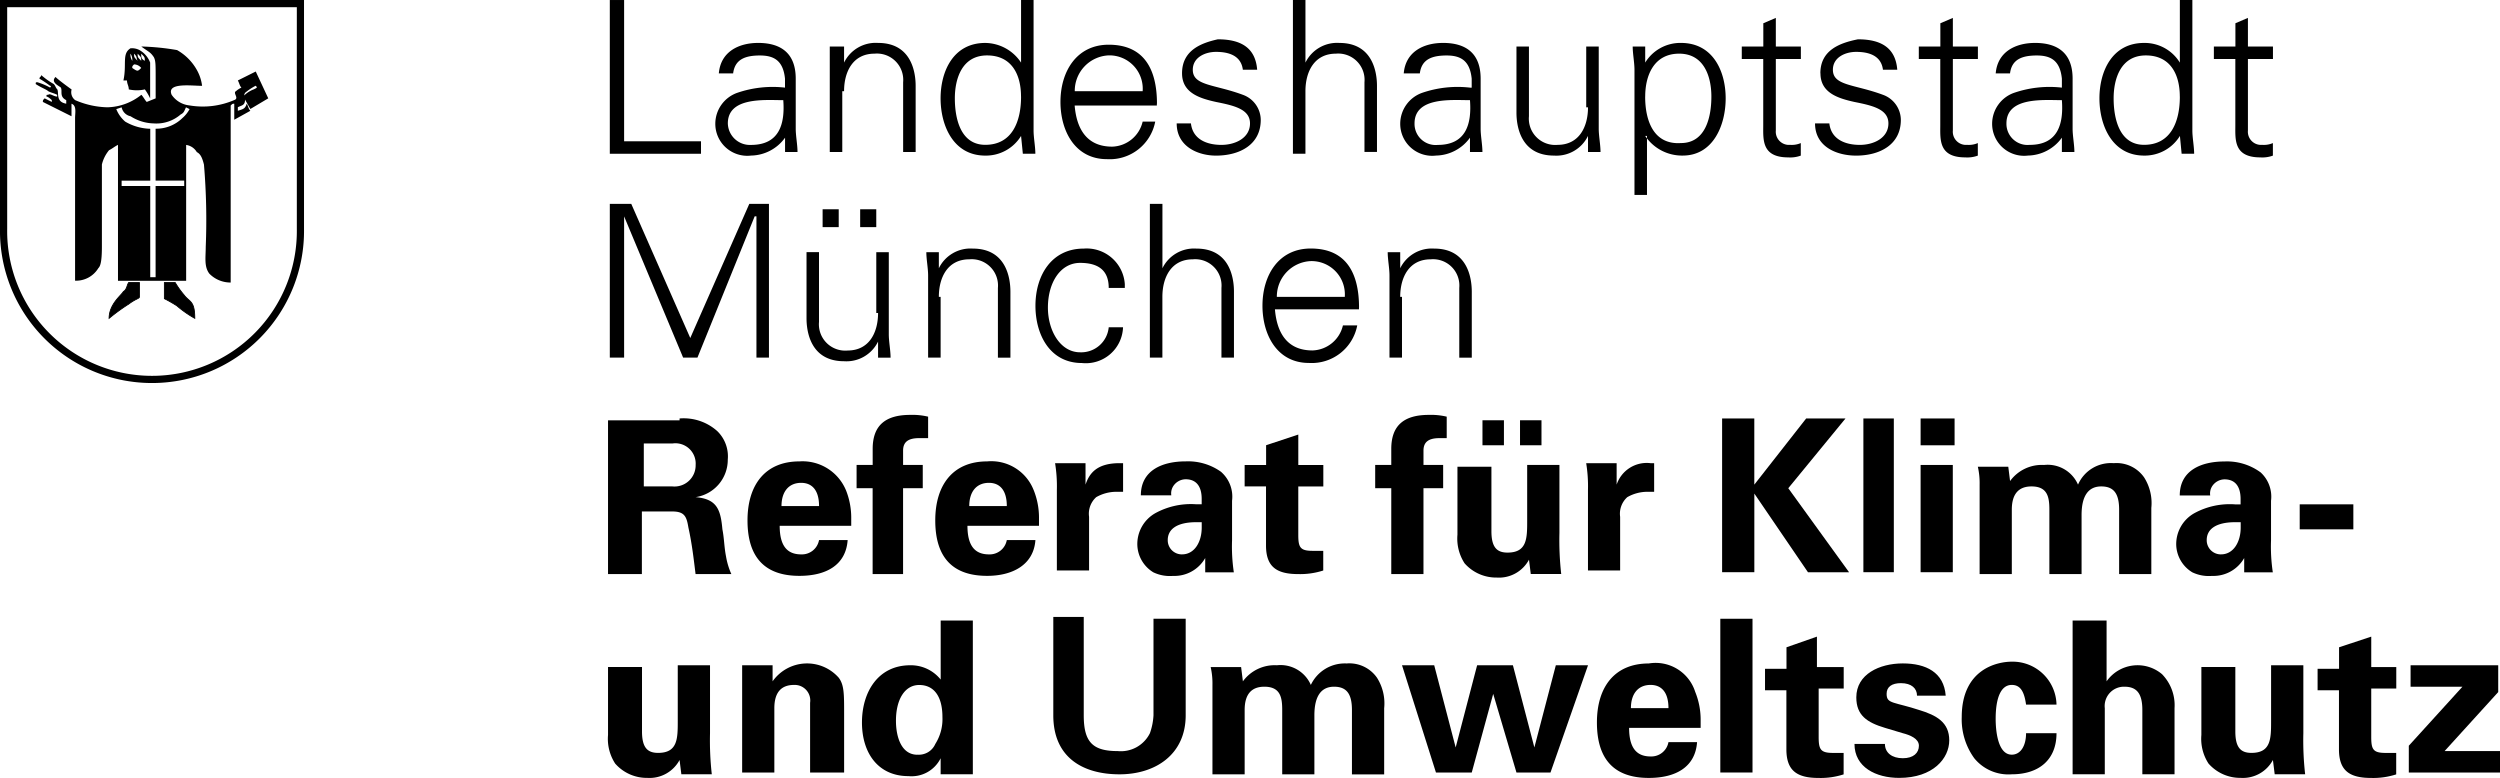 <?xml version="1.0" encoding="UTF-8"?> <svg xmlns="http://www.w3.org/2000/svg" width="164.236" height="51.104" viewBox="0 0 164.236 51.104"><g id="logo-rku" transform="translate(0.236 0.001)"><path id="Pfad_133" data-name="Pfad 133" d="M35.64,21.6V12.322h0L39.517,21.6h.94l3.759-9.281h.117V21.6h.822V11.5H43.863l-3.877,8.811L36.11,11.5H34.7V21.6Z" transform="translate(5.125 1.893)"></path><path id="Pfad_134" data-name="Pfad 134" d="M50.4,18.614c0,1.292-.587,2.467-2,2.467a1.729,1.729,0,0,1-1.88-1.88V14.619H45.7v4.347c0,.822.235,2.819,2.467,2.819A2.31,2.31,0,0,0,50.4,20.493h0v1.057h.822c0-.47-.117-1.057-.117-1.527v-5.4h-.822v3.994Zm-2.585-5.639V11.8H46.757v1.175Zm2.467,0V11.8H49.224v1.175Z" transform="translate(7.048 1.945)" fill-rule="evenodd"></path><path id="Pfad_135" data-name="Pfad 135" d="M53.222,17.172c0-1.292.587-2.467,2-2.467a1.729,1.729,0,0,1,1.88,1.88v4.582h.822V16.819C57.921,16,57.687,14,55.454,14a2.31,2.31,0,0,0-2.232,1.292h0V14.235H52.4c0,.47.117,1.057.117,1.527v5.4h.822V17.172Z" transform="translate(8.219 2.33)"></path><path id="Pfad_136" data-name="Pfad 136" d="M64.374,16.35a2.511,2.511,0,0,0-2.7-2.35c-2.115,0-3.172,1.762-3.172,3.759,0,1.88.94,3.759,3.054,3.759a2.446,2.446,0,0,0,2.7-2.35h-.94a1.816,1.816,0,0,1-1.88,1.645c-1.292,0-2.115-1.41-2.115-2.937,0-1.645.822-2.937,2.115-2.937,1.175,0,1.88.47,1.88,1.645h1.057V16.35Z" transform="translate(9.285 2.33)"></path><path id="Pfad_137" data-name="Pfad 137" d="M65.722,11.5H64.9V21.6h.822V17.609c0-1.292.587-2.467,2-2.467a1.729,1.729,0,0,1,1.88,1.88V21.6h.822V17.256c0-.822-.235-2.819-2.467-2.819a2.31,2.31,0,0,0-2.232,1.292h0V11.5Z" transform="translate(10.404 1.893)"></path><path id="Pfad_138" data-name="Pfad 138" d="M72.14,17.172a2.332,2.332,0,0,1,2.232-2.35,2.189,2.189,0,0,1,2.232,2.35Zm5.4.7c0-2.232-.822-3.877-3.172-3.877-2.115,0-3.172,1.762-3.172,3.759,0,1.88.94,3.759,3.054,3.759a3.043,3.043,0,0,0,3.172-2.467h-.94a2.121,2.121,0,0,1-2,1.645c-1.762,0-2.35-1.292-2.467-2.7h5.521v-.117Z" transform="translate(11.505 2.33)" fill-rule="evenodd"></path><path id="Pfad_139" data-name="Pfad 139" d="M79.022,17.172c0-1.292.587-2.467,2-2.467a1.729,1.729,0,0,1,1.88,1.88v4.582h.822V16.819C83.721,16,83.487,14,81.254,14a2.31,2.31,0,0,0-2.232,1.292h0V14.235H78.2c0,.47.117,1.057.117,1.527v5.4h.822V17.172Z" transform="translate(12.728 2.33)"></path><path id="Pfad_140" data-name="Pfad 140" d="M40.691,10.2V9.381H35.64V.1H34.7V10.2Z" transform="translate(5.125 -0.1)"></path><path id="Pfad_141" data-name="Pfad 141" d="M45.182,5.437a7.161,7.161,0,0,0-3.172.352,2.161,2.161,0,0,0-1.41,2A2.1,2.1,0,0,0,42.95,9.9a2.809,2.809,0,0,0,2.232-1.175V8.609h0V9.666H46c0-.47-.117-1.057-.117-1.527V4.85c0-1.645-.94-2.35-2.467-2.35-1.292,0-2.467.587-2.585,2h.94c.117-.94.822-1.175,1.762-1.175s1.527.352,1.645,1.527v.587Zm-3.759,2.35c0-1.762,2.467-1.527,3.642-1.527C45.182,7.787,44.829,9.2,42.95,9.2a1.45,1.45,0,0,1-1.527-1.41Z" transform="translate(6.156 0.319)" fill-rule="evenodd"></path><path id="Pfad_142" data-name="Pfad 142" d="M47.94,5.672c0-1.292.587-2.467,2-2.467a1.729,1.729,0,0,1,1.88,1.88V9.666h.822V5.319c0-.822-.235-2.819-2.467-2.819A2.31,2.31,0,0,0,47.94,3.792h0V2.735H47V9.666h.822V5.672Z" transform="translate(7.275 0.319)"></path><path id="Pfad_143" data-name="Pfad 143" d="M58.6,10.2h.822c0-.47-.117-1.057-.117-1.527V.1h-.822V4.212h0a2.857,2.857,0,0,0-2.35-1.292c-2.115,0-2.937,1.88-2.937,3.642s.822,3.759,2.937,3.759a2.708,2.708,0,0,0,2.35-1.292h0L58.6,10.2Zm-.117-3.759c0,1.645-.587,3.172-2.35,3.172-1.645,0-2-1.762-2-3.054s.47-2.819,2.115-2.819,2.232,1.292,2.232,2.7Z" transform="translate(8.359 -0.1)" fill-rule="evenodd"></path><path id="Pfad_144" data-name="Pfad 144" d="M60.84,5.654A2.332,2.332,0,0,1,63.072,3.3,2.189,2.189,0,0,1,65.3,5.654Zm5.4.822c0-2.232-.822-3.877-3.172-3.877C60.957,2.6,59.9,4.362,59.9,6.359c0,1.88.94,3.759,3.054,3.759a3.043,3.043,0,0,0,3.172-2.467H65.3a2.121,2.121,0,0,1-2,1.645c-1.762,0-2.35-1.292-2.467-2.7h5.4V6.477Z" transform="translate(9.53 0.337)" fill-rule="evenodd"></path><path id="Pfad_145" data-name="Pfad 145" d="M66.752,4.532c0,1.292,1.175,1.645,2.232,1.88,1.175.235,2.232.47,2.232,1.41s-.94,1.41-1.88,1.41-1.88-.352-2-1.41H66.4c0,1.527,1.41,2.115,2.585,2.115,1.527,0,2.937-.7,2.937-2.35a1.767,1.767,0,0,0-1.175-1.645c-1.88-.7-3.289-.587-3.289-1.645,0-.822.822-1.175,1.527-1.175.822,0,1.645.235,1.762,1.175h.94c-.117-1.527-1.175-2-2.585-2-1.057.235-2.35.7-2.35,2.232Z" transform="translate(10.666 0.285)"></path><path id="Pfad_146" data-name="Pfad 146" d="M73.722.1H72.9V10.2h.822V6.091c0-1.292.587-2.467,2-2.467A1.729,1.729,0,0,1,77.6,5.5v4.582h.822V5.739c0-.822-.235-2.819-2.467-2.819a2.31,2.31,0,0,0-2.232,1.292h0V.1Z" transform="translate(11.802 -0.1)"></path><path id="Pfad_147" data-name="Pfad 147" d="M83.482,5.437a7.161,7.161,0,0,0-3.172.352,2.161,2.161,0,0,0-1.41,2A2.1,2.1,0,0,0,81.25,9.9a2.809,2.809,0,0,0,2.232-1.175V8.609h0V9.666H84.3c0-.47-.117-1.057-.117-1.527V4.85c0-1.645-.94-2.35-2.467-2.35-1.292,0-2.467.587-2.585,2h1.057c.117-.94.822-1.175,1.762-1.175s1.527.352,1.645,1.527v.587ZM79.84,7.787c0-1.762,2.467-1.527,3.642-1.527C83.6,7.787,83.247,9.2,81.367,9.2a1.387,1.387,0,0,1-1.527-1.41Z" transform="translate(12.851 0.319)" fill-rule="evenodd"></path><path id="Pfad_148" data-name="Pfad 148" d="M90.1,6.694c0,1.292-.587,2.467-2,2.467a1.729,1.729,0,0,1-1.88-1.88V2.7H85.4V7.047c0,.822.235,2.819,2.467,2.819A2.31,2.31,0,0,0,90.1,8.574h0V9.631h.822c0-.47-.117-1.057-.117-1.527V2.7h-.822V6.694Z" transform="translate(13.987 0.354)"></path><path id="Pfad_149" data-name="Pfad 149" d="M92.722,8.609h0A2.909,2.909,0,0,0,95.189,9.9c2,0,2.819-2,2.819-3.759S97.187,2.5,95.072,2.5a2.708,2.708,0,0,0-2.35,1.292h0V2.735H91.9c0,.47.117,1.057.117,1.527v8.223h.822V8.609Zm0-2.585c0-1.41.587-2.819,2.232-2.819s2.115,1.527,2.115,2.819-.352,3.054-2,3.054c-1.762.117-2.35-1.41-2.35-3.054Z" transform="translate(15.123 0.319)" fill-rule="evenodd"></path><path id="Pfad_150" data-name="Pfad 150" d="M99.41,8.149c0,.94-.117,2.115,1.645,2.115a2,2,0,0,0,.822-.117V9.323a1.49,1.49,0,0,1-.7.117.865.865,0,0,1-.94-.94V3.8h1.645V2.98h-1.645V1.1l-.822.352V2.98H98V3.8h1.41V8.149Z" transform="translate(16.189 0.075)"></path><path id="Pfad_151" data-name="Pfad 151" d="M102.452,4.532c0,1.292,1.175,1.645,2.232,1.88,1.175.235,2.232.47,2.232,1.41s-.94,1.41-1.88,1.41-1.88-.352-2-1.41h-.94c0,1.527,1.41,2.115,2.7,2.115,1.527,0,2.937-.7,2.937-2.35a1.767,1.767,0,0,0-1.175-1.645c-1.88-.7-3.289-.587-3.289-1.645,0-.822.822-1.175,1.527-1.175.822,0,1.645.235,1.762,1.175h.94c-.117-1.527-1.175-2-2.585-2-1.175.235-2.467.7-2.467,2.232Z" transform="translate(16.906 0.285)"></path><path id="Pfad_152" data-name="Pfad 152" d="M109.31,8.149c0,.94-.117,2.115,1.645,2.115a2,2,0,0,0,.822-.117V9.323a1.49,1.49,0,0,1-.7.117.865.865,0,0,1-.94-.94V3.8h1.645V2.98h-1.645V1.1l-.822.352V2.98H107.9V3.8h1.41V8.149Z" transform="translate(17.919 0.075)"></path><path id="Pfad_153" data-name="Pfad 153" d="M116.582,5.437a7.161,7.161,0,0,0-3.172.352,2.161,2.161,0,0,0-1.41,2A2.1,2.1,0,0,0,114.35,9.9a2.809,2.809,0,0,0,2.232-1.175V8.609h0V9.666h.822c0-.47-.117-1.057-.117-1.527V4.85c0-1.645-.94-2.35-2.467-2.35-1.292,0-2.467.587-2.585,2h.94c.117-.94.822-1.175,1.762-1.175s1.527.352,1.645,1.527v.587Zm-3.642,2.35c0-1.762,2.467-1.527,3.642-1.527.117,1.527-.235,2.937-2.115,2.937a1.387,1.387,0,0,1-1.527-1.41Z" transform="translate(18.636 0.319)" fill-rule="evenodd"></path><path id="Pfad_154" data-name="Pfad 154" d="M123.4,10.2h.822c0-.47-.117-1.057-.117-1.527V.1h-.822V4.212h0a2.708,2.708,0,0,0-2.35-1.292C118.822,2.919,118,4.8,118,6.561s.822,3.759,2.937,3.759a2.708,2.708,0,0,0,2.35-1.292h0L123.4,10.2Zm-.117-3.759c0,1.645-.587,3.172-2.35,3.172-1.645,0-2-1.762-2-3.054s.47-2.819,2.115-2.819,2.232,1.292,2.232,2.7Z" transform="translate(19.685 -0.1)" fill-rule="evenodd"></path><path id="Pfad_155" data-name="Pfad 155" d="M125.81,8.149c0,.94-.117,2.115,1.645,2.115a2,2,0,0,0,.822-.117V9.323a1.49,1.49,0,0,1-.7.117.865.865,0,0,1-.94-.94V3.8h1.645V2.98h-1.645V1.1l-.822.352V2.98H124.4V3.8h1.41V8.149Z" transform="translate(20.803 0.075)"></path><path id="Pfad_156" data-name="Pfad 156" d="M.8.3H20.3V15.1a9.751,9.751,0,1,1-19.5,0S.8,6.291.8.3Z" transform="translate(-0.8 -0.065)" fill="none" stroke="#000" stroke-miterlimit="3.864" stroke-width="0.472"></path><path id="Pfad_157" data-name="Pfad 157" d="M9.531,2.7a15.921,15.921,0,0,1,2.35.235,3.413,3.413,0,0,1,1.292,1.292,2.807,2.807,0,0,1,.352,1.057c-.7,0-2.35-.235-2,.587a1.62,1.62,0,0,0,1.175.7,5.22,5.22,0,0,0,2.937-.352c.352-.117-.117-.47.117-.587A1.454,1.454,0,0,1,16.11,5.4c-.117-.117-.117-.235-.235-.47l1.175-.587.822,1.762-1.175.7-.47-.822a1.806,1.806,0,0,1,.7-.47c.235-.117.235-.117.117-.235a3.656,3.656,0,0,0-.7.47c-.117.235,0,.235,0,.47,0,.352-.235.352-.47.47v.235c.352-.117.47-.117.587-.47.117.235.117.352.235.47l-1.057.587V6.459c-.117,0-.117,0-.235.117v11.63A1.945,1.945,0,0,1,14,17.62c-.352-.47-.235-1.057-.235-1.762a43.2,43.2,0,0,0-.117-5.4c-.117-.47-.235-.7-.47-.822a.966.966,0,0,0-.7-.47V18.09H8V9.161c-.235.117-.352.235-.587.352a2.313,2.313,0,0,0-.47.94v5.4c0,1.057-.117,1.292-.235,1.41a1.712,1.712,0,0,1-1.527.822V7.4c0-.352.117-.822-.235-.94v.822l-1.88-.94c0-.117,0-.117.117-.235l.47.235V6.224s-.235-.235-.352-.235c0-.117,0-.117.117-.117.117-.117.352.117.587.117V5.872c-.235-.117-.352-.117-.587-.235-.117-.117-.47-.235-.822-.47,0-.117,0-.117.117-.117A4.264,4.264,0,0,1,3.54,5.4s.117-.117,0-.117a6.958,6.958,0,0,0-.7-.47c0-.117.117-.117.117-.235a4.973,4.973,0,0,0,.822.587c.117.117.117.235.235.352.117.235-.117.822.587.94V6.224c-.47-.235-.235-.587-.352-.822-.117-.117-.7-.352-.352-.7.235.235,1.057.822,1.057.822a.649.649,0,0,0,.235.7,5.611,5.611,0,0,0,2.115.47,3.709,3.709,0,0,0,2.232-.822c.117.117.235.352.352.47l.587-.235V4.815c0-.94,0-1.175-.117-1.41-.235-.352-.352-.352-.822-.7Zm.94,5.4a2.455,2.455,0,0,0,1.762-.7,2.062,2.062,0,0,0,.47-.587l-.235-.117c-.117.235-.117.352-.352.47a2.432,2.432,0,0,1-1.762.587,2.938,2.938,0,0,1-1.527-.47.755.755,0,0,1-.587-.587l-.352.117a2.107,2.107,0,0,0,.587.822,3.4,3.4,0,0,0,1.645.47v3.407H8.239v.352h1.88v5.991h.352V11.863h1.88v-.352h-1.88V8.1Z" transform="translate(-0.485 0.354)"></path><path id="Pfad_158" data-name="Pfad 158" d="M7.992,15.9h.7v.94c0,.117-.235.117-.7.47a12.306,12.306,0,0,0-1.292.94c0-.94.822-1.527.94-1.762.235-.117.235-.47.352-.587Z" transform="translate(0.231 2.662)"></path><path id="Pfad_159" data-name="Pfad 159" d="M7.992,15.9h.7v.94c0,.117-.235.117-.7.47a12.306,12.306,0,0,0-1.292.94c0-.94.822-1.527.94-1.762.235-.117.235-.47.352-.587Z" transform="translate(0.231 2.662)" fill="none" stroke="#000" stroke-miterlimit="3.864" stroke-width="0.057"></path><path id="Pfad_160" data-name="Pfad 160" d="M9.8,15.9h.7a5.875,5.875,0,0,0,.587.822c.352.47.7.352.7,1.527a7.132,7.132,0,0,1-1.175-.822,9.12,9.12,0,0,0-.822-.47c0-.117,0-.352,0-1.057Z" transform="translate(0.773 2.662)"></path><path id="Pfad_161" data-name="Pfad 161" d="M9.8,15.9h.7a5.875,5.875,0,0,0,.587.822c.352.47.7.352.7,1.527a7.132,7.132,0,0,1-1.175-.822,9.12,9.12,0,0,0-.822-.47c0-.117,0-.352,0-1.057Z" transform="translate(0.773 2.662)" fill="none" stroke="#000" stroke-miterlimit="3.864" stroke-width="0.057"></path><path id="Pfad_162" data-name="Pfad 162" d="M7.97,2.8a1.059,1.059,0,0,1,.587.117,1.579,1.579,0,0,1,.7.822v2.35h0A3.769,3.769,0,0,0,8.91,5.5a2.415,2.415,0,0,1-1.057,0c0-.235-.117-.352-.117-.587H7.5c.235-1.057-.117-1.762.47-2.115Zm.7.352c0,.235,0,.352.235.47,0-.235,0-.235-.235-.47Zm-.235,0c0,.235,0,.235.235.47,0-.235,0-.235-.235-.47Zm-.235,0c0,.235,0,.235.235.47-.117-.235,0-.235-.235-.47Zm-.235,0a.706.706,0,0,0,.117.47.706.706,0,0,0-.117-.47Zm.117.94h0c.352.235.352.235.587,0a.61.61,0,0,0-.47-.235c-.117.117-.117.117-.117.235Z" transform="translate(0.371 0.372)" fill-rule="evenodd"></path><path id="Pfad_163" data-name="Pfad 163" d="M38.829,27.964a1.391,1.391,0,0,0,1.527-1.41,1.333,1.333,0,0,0-1.527-1.41H36.95v2.819ZM39.3,23.5a3.309,3.309,0,0,1,2.467.822,2.313,2.313,0,0,1,.7,1.88,2.485,2.485,0,0,1-2.115,2.467c1.41.117,1.645.822,1.762,2.115.117.587.117,1.175.235,1.762a4.761,4.761,0,0,0,.352,1.175h-2.35c-.117-.94-.235-2-.47-3.054-.117-.7-.235-1.057-1.057-1.057h-2v4.112H34.6v-10.1h4.7Z" transform="translate(5.108 3.99)"></path><path id="Pfad_164" data-name="Pfad 164" d="M47.1,28.837c0-1.057-.47-1.527-1.175-1.527-.822,0-1.292.587-1.292,1.527Zm1.762-1.057a4.87,4.87,0,0,1,.352,1.88v.47h-4.7c0,1.292.47,1.88,1.41,1.88a1.144,1.144,0,0,0,1.175-.94h1.88c-.117,1.645-1.41,2.35-3.172,2.35-2.232,0-3.407-1.175-3.407-3.642,0-2.35,1.175-3.877,3.407-3.877a3.087,3.087,0,0,1,3.054,1.88Z" transform="translate(6.471 4.409)"></path><path id="Pfad_165" data-name="Pfad 165" d="M53.082,24.827h-.47c-.7,0-1.057.235-1.057.822v.94h1.292v1.527H51.554v5.639h-2V28.117H48.5V26.589h1.057V25.532c0-1.527.822-2.232,2.467-2.232a4.407,4.407,0,0,1,1.175.117v1.41Z" transform="translate(7.537 3.955)"></path><path id="Pfad_166" data-name="Pfad 166" d="M57.6,28.837c0-1.057-.47-1.527-1.175-1.527-.822,0-1.292.587-1.292,1.527Zm1.762-1.057a4.87,4.87,0,0,1,.352,1.88v.47h-4.7c0,1.292.47,1.88,1.41,1.88a1.144,1.144,0,0,0,1.175-.94h1.88c-.117,1.645-1.527,2.35-3.172,2.35-2.232,0-3.407-1.175-3.407-3.642,0-2.35,1.175-3.877,3.407-3.877a2.989,2.989,0,0,1,3.054,1.88Z" transform="translate(8.306 4.409)"></path><path id="Pfad_167" data-name="Pfad 167" d="M64.182,27.88h-.587a2.678,2.678,0,0,0-1.292.352,1.464,1.464,0,0,0-.47,1.292v3.524H59.717V27.762A9.5,9.5,0,0,0,59.6,26h2v1.41c.235-.7.7-1.41,2.232-1.41h.235v1.88Z" transform="translate(9.477 4.427)"></path><path id="Pfad_168" data-name="Pfad 168" d="M67.137,32.009c.822,0,1.292-.822,1.292-1.762v-.352h-.352c-1.292,0-1.88.47-1.88,1.175a.927.927,0,0,0,.94.94Zm2.585-5.4a2.162,2.162,0,0,1,.7,1.88v2.585a11.422,11.422,0,0,0,.117,2.115h-1.88v-.94a2.328,2.328,0,0,1-2.115,1.175,2.53,2.53,0,0,1-1.292-.235A2.183,2.183,0,0,1,64.2,31.421a2.328,2.328,0,0,1,1.175-2.115,4.852,4.852,0,0,1,2.7-.587h.352v-.352c0-.822-.352-1.292-1.057-1.292a.989.989,0,0,0-.822.47.88.88,0,0,0-.117.587h-2c0-1.645,1.41-2.232,2.937-2.232a3.728,3.728,0,0,1,2.35.7Z" transform="translate(10.281 4.409)"></path><path id="Pfad_169" data-name="Pfad 169" d="M73.724,26.4h1.645v1.41H73.724v3.172c0,.822.117,1.057.94,1.057h.7v1.292a4.921,4.921,0,0,1-1.645.235c-1.41,0-2.115-.47-2.115-1.88V27.807H70.2V26.4h1.41V25.1l2.115-.7v2Z" transform="translate(11.33 4.147)"></path><path id="Pfad_170" data-name="Pfad 170" d="M82.2,24.827h-.47c-.7,0-1.057.235-1.057.822v.94h1.292v1.527H80.672v5.639H78.557V28.117H77.5V26.589h1.057V25.532c0-1.527.822-2.232,2.467-2.232a4.407,4.407,0,0,1,1.175.117v1.41Z" transform="translate(12.606 3.955)"></path><path id="Pfad_171" data-name="Pfad 171" d="M87.621,23.6v1.645h-1.41V23.6Zm-2.467,0v1.645h-1.41V23.6Zm-.822,2.937v4.347c0,1.057.352,1.41,1.057,1.41,1.292,0,1.292-.94,1.292-2.115V26.537H88.8V31a19.912,19.912,0,0,0,.117,2.7h-2l-.117-.94a2.237,2.237,0,0,1-2.115,1.175A2.767,2.767,0,0,1,82.57,33a2.981,2.981,0,0,1-.47-1.88V26.654h2.232Z" transform="translate(13.41 4.007)"></path><path id="Pfad_172" data-name="Pfad 172" d="M93.882,27.88h-.587A2.678,2.678,0,0,0,92,28.232a1.464,1.464,0,0,0-.47,1.292v3.524H89.417V27.762A9.5,9.5,0,0,0,89.3,26h2v1.41A2.083,2.083,0,0,1,93.529,26h.235v1.88Z" transform="translate(14.668 4.427)"></path><path id="Pfad_173" data-name="Pfad 173" d="M105.006,23.5l-3.759,4.582,3.994,5.521h-2.7l-3.524-5.169V33.6H96.9V23.5h2.115v4.347l3.407-4.347Z" transform="translate(15.997 3.99)"></path><path id="Pfad_174" data-name="Pfad 174" d="M104.8,33.6h2V23.5h-2Z" transform="translate(17.378 3.99)"></path><path id="Pfad_175" data-name="Pfad 175" d="M110.115,26.554V33.6H108V26.554h2.115Zm.117-3.054v1.762H108V23.5Z" transform="translate(17.937 3.99)"></path><path id="Pfad_176" data-name="Pfad 176" d="M120.128,26a2.208,2.208,0,0,1,2,.94,3.142,3.142,0,0,1,.47,2v4.347h-2.115V29.054c0-1.057-.352-1.527-1.175-1.527s-1.292.587-1.292,1.88v3.877H115.9V29.054c0-.822-.117-1.527-1.175-1.527-.822,0-1.292.47-1.292,1.527v4.229h-2.115V27.41a4.866,4.866,0,0,0-.117-1.175h2l.117.94a2.58,2.58,0,0,1,2.232-1.057,2.172,2.172,0,0,1,2.232,1.292,2.359,2.359,0,0,1,2.35-1.41Z" transform="translate(18.496 4.427)"></path><path id="Pfad_177" data-name="Pfad 177" d="M125.237,32.009c.822,0,1.292-.822,1.292-1.762v-.352h-.352c-1.292,0-1.88.47-1.88,1.175a.927.927,0,0,0,.94.94Zm2.585-5.4a2.162,2.162,0,0,1,.7,1.88v2.585a11.423,11.423,0,0,0,.117,2.115h-1.88v-.94a2.328,2.328,0,0,1-2.115,1.175,2.53,2.53,0,0,1-1.292-.235,2.183,2.183,0,0,1-1.057-1.762,2.328,2.328,0,0,1,1.175-2.115,4.852,4.852,0,0,1,2.7-.587h.352v-.352c0-.822-.352-1.292-1.057-1.292a.989.989,0,0,0-.822.47.88.88,0,0,0-.117.587h-2c0-1.645,1.41-2.232,2.937-2.232a3.728,3.728,0,0,1,2.35.7Z" transform="translate(20.436 4.409)"></path><path id="Pfad_178" data-name="Pfad 178" d="M36.832,37.3v4.347c0,1.057.352,1.41,1.057,1.41,1.292,0,1.292-.94,1.292-2.115V37.3H41.3v4.464a19.912,19.912,0,0,0,.117,2.7h-2l-.117-.94A2.237,2.237,0,0,1,37.185,44.7a2.767,2.767,0,0,1-2.115-.94,2.981,2.981,0,0,1-.47-1.88V37.417h2.232Z" transform="translate(5.108 6.402)"></path><path id="Pfad_179" data-name="Pfad 179" d="M48.679,44.366H46.564V39.785a1.023,1.023,0,0,0-1.057-1.175c-.822,0-1.292.47-1.292,1.527v4.229H42.1V37.317h2v1.057a2.771,2.771,0,0,1,4.347-.235c.352.47.352,1.057.352,2.35v3.877Z" transform="translate(6.419 6.385)"></path><path id="Pfad_180" data-name="Pfad 180" d="M52.442,43.611a1.179,1.179,0,0,0,1.175-.7,3.059,3.059,0,0,0,.47-1.762c0-1.41-.587-2.115-1.527-2.115s-1.527.94-1.527,2.35c0,1.057.352,2.232,1.41,2.232ZM56.084,34.8V44.9H53.969V43.846a2.129,2.129,0,0,1-2.115,1.175c-2,0-3.054-1.527-3.054-3.524s1.057-3.759,3.172-3.759a2.509,2.509,0,0,1,2,.94V34.8Z" transform="translate(7.59 5.965)"></path><path id="Pfad_181" data-name="Pfad 181" d="M61.5,34.835v6.226c0,1.762.587,2.35,2.232,2.35a2.129,2.129,0,0,0,2.115-1.175,4.174,4.174,0,0,0,.235-1.175V34.717h2.115v6.344c0,2.585-2,3.877-4.347,3.877S59.5,43.881,59.5,41.061V34.6h2Z" transform="translate(9.46 5.93)"></path><path id="Pfad_182" data-name="Pfad 182" d="M77.228,37.2a2.208,2.208,0,0,1,2,.94,3.142,3.142,0,0,1,.47,2v4.347H77.581V40.254c0-1.057-.352-1.527-1.175-1.527s-1.292.587-1.292,1.88v3.877H73V40.254c0-.822-.117-1.527-1.175-1.527-.822,0-1.292.47-1.292,1.527v4.229H68.417V38.61a4.866,4.866,0,0,0-.117-1.175h2l.117.94a2.58,2.58,0,0,1,2.232-1.057,2.172,2.172,0,0,1,2.232,1.292,2.466,2.466,0,0,1,2.35-1.41Z" transform="translate(10.998 6.385)"></path><path id="Pfad_183" data-name="Pfad 183" d="M81.115,37.3l1.41,5.4,1.41-5.4h2.35l1.41,5.4,1.41-5.4h2.115l-2.467,7.049H86.519L84.991,39.18l-1.41,5.169h-2.35L79,37.3Z" transform="translate(12.868 6.402)"></path><path id="Pfad_184" data-name="Pfad 184" d="M94.6,40.139c0-1.057-.47-1.527-1.175-1.527-.822,0-1.292.587-1.292,1.527Zm1.762-1.057a4.87,4.87,0,0,1,.352,1.88v.47h-4.7c0,1.292.47,1.88,1.41,1.88a1.144,1.144,0,0,0,1.175-.94h1.88c-.117,1.645-1.41,2.35-3.172,2.35-2.232,0-3.407-1.175-3.407-3.642,0-2.35,1.175-3.877,3.407-3.877a2.727,2.727,0,0,1,3.054,1.88Z" transform="translate(14.773 6.382)"></path><path id="Pfad_185" data-name="Pfad 185" d="M96.8,44.8h2.115V34.7H96.8Z" transform="translate(15.979 5.948)"></path><path id="Pfad_186" data-name="Pfad 186" d="M102.824,37.7h1.645v1.41h-1.645v3.172c0,.822.117,1.057.94,1.057h.7v1.41a4.921,4.921,0,0,1-1.645.235c-1.41,0-2.115-.47-2.115-1.88V39.224H99.3v-1.41h1.41V36.4l2-.7v2Z" transform="translate(16.416 6.122)"></path><path id="Pfad_187" data-name="Pfad 187" d="M110.291,39.315h-1.88c0-.47-.352-.822-1.057-.822-.587,0-.94.235-.94.7,0,.352.117.47.47.587s.94.235,1.645.47c1.175.352,2,.822,2,2s-1.057,2.467-3.289,2.467c-1.527,0-2.937-.7-2.937-2.232h2c0,.587.47.94,1.175.94s1.057-.352,1.057-.822-.587-.7-1.057-.822l-1.175-.352c-1.175-.352-1.88-.822-1.88-2,0-1.527,1.527-2.232,3.054-2.232s2.7.587,2.819,2.115Z" transform="translate(17.29 6.385)"></path><path id="Pfad_188" data-name="Pfad 188" d="M116.526,39.919h-2c-.117-.822-.352-1.292-.94-1.292-.7,0-1.057.822-1.057,2.232,0,.7.117,2.35,1.057,2.35.587,0,.94-.587.94-1.41h2c0,1.762-1.175,2.7-2.937,2.7a2.889,2.889,0,0,1-2.467-1.057,4.349,4.349,0,0,1-.822-2.7c0-3.172,2.35-3.642,3.289-3.642a2.883,2.883,0,0,1,2.937,2.819Z" transform="translate(18.339 6.367)"></path><path id="Pfad_189" data-name="Pfad 189" d="M118.732,34.8v3.994a2.488,2.488,0,0,1,3.642-.47,2.925,2.925,0,0,1,.822,2.232V44.9h-2.115V40.674c0-1.057-.352-1.527-1.175-1.527a1.267,1.267,0,0,0-1.292,1.41V44.9H116.5V34.8h2.232Z" transform="translate(19.423 5.965)"></path><path id="Pfad_190" data-name="Pfad 190" d="M125.932,37.3v4.347c0,1.057.352,1.41,1.057,1.41,1.292,0,1.292-.94,1.292-2.115V37.3H130.4v4.464a19.9,19.9,0,0,0,.118,2.7h-2l-.117-.94a2.237,2.237,0,0,1-2.115,1.175,2.767,2.767,0,0,1-2.115-.94,2.981,2.981,0,0,1-.47-1.88V37.417h2.232Z" transform="translate(20.681 6.402)"></path><path id="Pfad_191" data-name="Pfad 191" d="M133.724,37.7h1.645v1.41h-1.645v3.172c0,.822.117,1.057.94,1.057h.7v1.41a4.921,4.921,0,0,1-1.645.235c-1.41,0-2.115-.47-2.115-1.88V39.224H130.2v-1.41h1.41V36.4l2.115-.7v2Z" transform="translate(21.817 6.122)"></path><path id="Pfad_192" data-name="Pfad 192" d="M141.174,37.3v1.762l-3.524,3.877h3.642v1.41H135.3V42.587l3.524-3.877h-3.407V37.3Z" transform="translate(22.709 6.402)"></path><path id="Pfad_193" data-name="Pfad 193" d="M129.2,29.945h3.524V28.3H129.2Z" transform="translate(21.642 4.829)"></path></g></svg> 